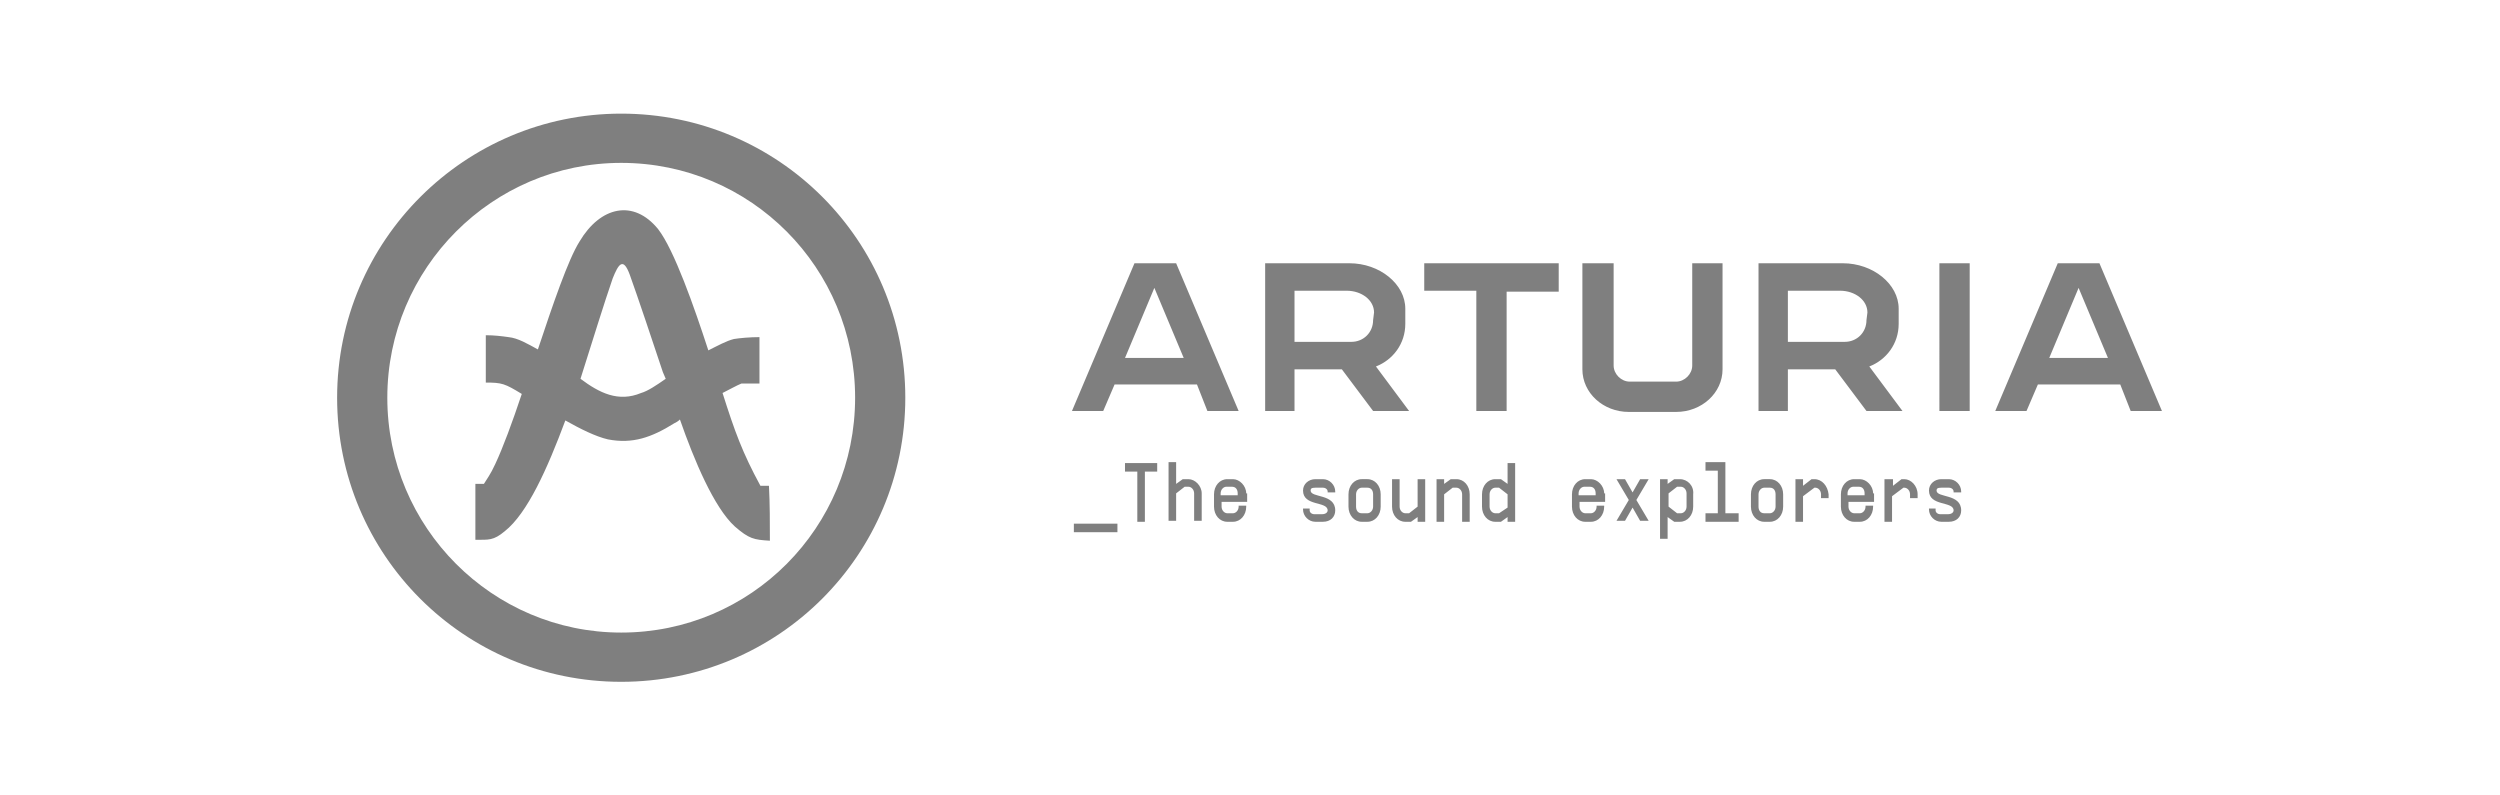<?xml version="1.0" encoding="UTF-8"?>
<!-- Generator: Adobe Illustrator 23.0.1, SVG Export Plug-In . SVG Version: 6.00 Build 0)  -->
<svg xmlns="http://www.w3.org/2000/svg" xmlns:xlink="http://www.w3.org/1999/xlink" version="1.1" id="Layer_1" x="0px" y="0px" viewBox="0 0 264 84" style="enable-background:new 0 0 264 84;" xml:space="preserve">
<style type="text/css">
	.st0{fill:#7F7F7F;}
	.st1{fill-rule:evenodd;clip-rule:evenodd;fill:#7F7F7F;}
</style>
<path class="st1" d="M127.5,43.4h3.3l-6.6-15.6h-1.1h-2.2h-1.1l-6.6,15.6h3.3l1.2-2.8l8.7,0L127.5,43.4z M118.8,37.8l3.1-7.4  l3.1,7.4H118.8z M145.3,38.7c1.8-0.7,3.1-2.4,3.1-4.5v-1.6c0-2.6-2.7-4.8-5.9-4.8l-5.8,0H136h-2.4v15.6h3.1V39h1.7h3.3l3.3,4.4h3.8  L145.3,38.7z M145,33.8c0,1.3-1,2.3-2.3,2.3h-6v-5.4h5.5c1.6,0,2.9,1,2.9,2.3L145,33.8L145,33.8z M164.6,27.8h-14.2v2.9h5.5v12.7  h3.2V30.8h5.5V27.8z M170.4,27.8v10.8c0,0.9,0.8,1.7,1.7,1.7h4.9c0.9,0,1.7-0.8,1.7-1.7V27.8h3.2V39c0,2.5-2.2,4.5-4.9,4.5h-5  c-2.7,0-4.9-2-4.9-4.5V27.8L170.4,27.8z M225,43.4h3.3l-6.6-15.6l-1.1,0h-2.2h-1.1l-6.6,15.6h3.3l1.2-2.8l8.7,0L225,43.4z   M216.4,37.8l3.1-7.4l3.1,7.4H216.4z M197.4,38.7c1.8-0.7,3.1-2.4,3.1-4.5v-1.6c0-2.6-2.7-4.8-5.9-4.8l-5.8,0h-0.7h-2.4v15.6h3.1V39  h1.7h3.3l3.3,4.4h3.8L197.4,38.7z M197.1,33.8c0,1.3-1,2.3-2.3,2.3h-6v-5.4h5.5c1.6,0,2.9,1,2.9,2.3L197.1,33.8z M204.8,43.4h3.2  V27.8h-3.2V43.4z M113.4,55.3h4.6v0.9h-4.6V55.3z M122.2,48.9h-1.3h-2.1v0.9h1.3v5.3h0.8v-5.3h1.3V48.9z M125.5,50.6h-0.6l-0.7,0.5  v-2.3h-0.8v6.2h0.8v-2.9l0.9-0.7h0.4c0.3,0,0.6,0.3,0.6,0.7v2.9h0.8v-2.9C126.9,51.3,126.2,50.6,125.5,50.6z M131.6,52.1  c0-0.8-0.7-1.5-1.4-1.5h-0.6c-0.8,0-1.4,0.7-1.4,1.6v1.3c0,0.9,0.6,1.6,1.4,1.6h0.6c0.8,0,1.4-0.7,1.4-1.6v-0.1h-0.8v0.1  c0,0.4-0.3,0.7-0.6,0.7h-0.6c-0.3,0-0.6-0.3-0.6-0.7V53h2.7v-0.1v-0.7V52.1z M130.8,52.3h-1.9v-0.2c0-0.4,0.3-0.7,0.6-0.7h0.6  c0.4,0,0.6,0.3,0.6,0.7V52.3z M137.6,53.6v0.2c0,0.7,0.6,1.3,1.3,1.3h0.8c0.8,0,1.3-0.5,1.3-1.2c0-1.8-2.6-1.3-2.6-2.1  c0-0.2,0.1-0.3,0.5-0.3h0.8c0.3,0,0.5,0.2,0.5,0.4V52h0.8v-0.1c0-0.7-0.6-1.3-1.3-1.3h-0.8c-0.7,0-1.3,0.5-1.3,1.2  c0,1.7,2.6,1.1,2.6,2.1c0,0.2-0.2,0.4-0.6,0.4h-0.8c-0.3,0-0.5-0.2-0.5-0.4v-0.2H137.6z M144.4,55.1c0.8,0,1.4-0.7,1.4-1.6v-1.3  c0-0.9-0.6-1.6-1.4-1.6h-0.6c-0.8,0-1.4,0.7-1.4,1.6v1.3c0,0.9,0.6,1.6,1.4,1.6H144.4z M144.4,54.2h-0.6c-0.4,0-0.6-0.3-0.6-0.7  v-1.3c0-0.4,0.3-0.7,0.6-0.7h0.6c0.4,0,0.6,0.3,0.6,0.7v1.3C145,53.9,144.7,54.2,144.4,54.2z M149.7,50.6v2.9l-0.9,0.7h-0.4  c-0.3,0-0.6-0.3-0.6-0.7v-2.9H147v2.9c0,0.9,0.6,1.6,1.4,1.6h0.6l0.7-0.5v0.5h0.8v-4.5H149.7z M153.8,50.6h-0.6l-0.7,0.5v-0.5h-0.8  v4.5h0.8v-2.9l0.9-0.7h0.4c0.3,0,0.6,0.3,0.6,0.7v2.9h0.8v-2.9C155.2,51.3,154.6,50.6,153.8,50.6z M159.2,48.8v2.3l-0.7-0.5h-0.6  c-0.8,0-1.4,0.7-1.4,1.6v1.3c0,0.9,0.6,1.6,1.4,1.6h0.6l0.7-0.5v0.5h0.8v-6.2H159.2z M158.3,54.2h-0.4c-0.3,0-0.6-0.3-0.6-0.7v-1.3  c0-0.4,0.3-0.7,0.6-0.7h0.4l0.9,0.7v1.4L158.3,54.2z M169.4,52.1c0-0.8-0.7-1.5-1.4-1.5h-0.6c-0.8,0-1.4,0.7-1.4,1.6v1.3  c0,0.9,0.6,1.6,1.4,1.6h0.6c0.8,0,1.4-0.7,1.4-1.6v-0.1h-0.8v0.1c0,0.4-0.3,0.7-0.6,0.7h-0.6c-0.3,0-0.6-0.3-0.6-0.7V53h2.7v-0.1  v-0.7V52.1z M168.6,52.3h-1.9v-0.2c0-0.4,0.3-0.7,0.6-0.7h0.6c0.4,0,0.6,0.3,0.6,0.7V52.3z M174.1,50.6h-0.9l-0.8,1.4l-0.8-1.4h-0.9  l1.3,2.2l-1.3,2.2h0.9l0.8-1.4l0.8,1.4h0.9l-1.3-2.2L174.1,50.6z M177.4,50.6h-0.6l-0.7,0.5v-0.5h-0.8v6.3h0.8v-2.3l0.7,0.5h0.6  c0.8,0,1.4-0.7,1.4-1.6v-1.3C178.9,51.3,178.2,50.6,177.4,50.6z M178.1,53.5c0,0.4-0.3,0.7-0.6,0.7h-0.4l-0.9-0.7v-1.4l0.9-0.7h0.4  c0.3,0,0.6,0.3,0.6,0.7V53.5z M182.2,54.2v-5.4h-2.1v0.9h1.3v4.5h-1.3v0.9h1.3h2.2v-0.9H182.2z M186.9,55.1c0.8,0,1.4-0.7,1.4-1.6  v-1.3c0-0.9-0.6-1.6-1.4-1.6h-0.6c-0.8,0-1.4,0.7-1.4,1.6v1.3c0,0.9,0.6,1.6,1.4,1.6H186.9z M186.9,54.2h-0.6  c-0.4,0-0.6-0.3-0.6-0.7v-1.3c0-0.4,0.3-0.7,0.6-0.7h0.6c0.4,0,0.6,0.3,0.6,0.7v1.3C187.5,53.9,187.2,54.2,186.9,54.2z M191.6,50.6  h-0.3l-0.9,0.7v-0.7h-0.8v4.5h0.8v-2.7l1.2-0.9h0.1c0.3,0,0.6,0.3,0.6,0.7v0.4h0.8v-0.4C193,51.3,192.4,50.6,191.6,50.6z   M197.8,52.1c0-0.8-0.7-1.5-1.4-1.5h-0.6c-0.8,0-1.4,0.7-1.4,1.6v1.3c0,0.9,0.6,1.6,1.4,1.6h0.6c0.8,0,1.4-0.7,1.4-1.6v-0.1H197v0.1  c0,0.4-0.3,0.7-0.6,0.7h-0.6c-0.3,0-0.6-0.3-0.6-0.7V53h2.7v-0.1v-0.7V52.1z M197,52.3h-1.9v-0.2c0-0.4,0.3-0.7,0.6-0.7h0.6  c0.4,0,0.6,0.3,0.6,0.7V52.3z M201.1,50.6h-0.3l-0.9,0.7v-0.7H199v4.5h0.8v-2.7l1.2-0.9h0.1c0.3,0,0.6,0.3,0.6,0.7v0.4h0.8v-0.4  C202.5,51.3,201.8,50.6,201.1,50.6z M203.7,53.6v0.2c0,0.7,0.6,1.3,1.3,1.3h0.8c0.8,0,1.3-0.5,1.3-1.2c0-1.8-2.6-1.3-2.6-2.1  c0-0.2,0.1-0.3,0.5-0.3h0.8c0.3,0,0.5,0.2,0.5,0.4V52h0.8v-0.1c0-0.7-0.6-1.3-1.3-1.3h-0.8c-0.7,0-1.3,0.5-1.3,1.2  c0,1.7,2.6,1.1,2.6,2.1c0,0.2-0.2,0.4-0.6,0.4h-0.8c-0.3,0-0.5-0.2-0.5-0.4v-0.2H203.7z M80.2,40.5l0-4.9c-1,0-2.1,0.1-2.7,0.2  c-0.8,0.2-1.7,0.7-2.7,1.2c-1.5-4.6-3.6-10.6-5.3-12.8c-2.6-3.2-6.1-2.4-8.3,1.3c-1.2,1.9-2.8,6.6-4.4,11.4  c-1.1-0.6-2.1-1.2-3.1-1.3c-0.7-0.1-1.5-0.2-2.4-0.2c0,1.7,0,3.3,0,5c1.7,0,2,0.1,3.8,1.2l0,0c-1,3-2,5.7-2.8,7.4  c-0.5,1.1-0.9,1.6-1.2,2.1c-0.3,0-0.6,0-0.9,0c0,2,0,4,0,5.9c1.4,0,1.9,0.1,3.1-0.9c2.4-1.9,4.5-6.6,6.4-11.7c1.6,0.9,3.2,1.7,4.5,2  c2.6,0.5,4.6-0.2,7-1.7c0.2-0.1,0.4-0.2,0.6-0.4c1.5,4.3,3.6,9.3,5.8,11.3c1.5,1.3,2,1.4,3.7,1.5c0-1.9,0-3.9-0.1-5.8  c-0.3,0-0.6,0-0.9,0c-1.9-3.5-2.7-5.7-4-9.8c0.8-0.4,1.5-0.8,2-1C79.3,40.5,79.3,40.5,80.2,40.5z M70.3,40c-1,0.7-1.9,1.3-2.6,1.5  c-2.4,1-4.4,0-6.4-1.5c1.3-4.1,2.5-8,3.4-10.6c0.6-1.5,1.1-2.3,1.8-0.4c0.9,2.5,2.4,7,3.5,10.3L70.3,40z M65.6,17.2  c13.7,0,24.7,11.1,24.7,24.8S79.3,66.8,65.6,66.8C52,66.8,40.9,55.7,40.9,42S52,17.2,65.6,17.2z M65.6,12c16.6,0,30,13.4,30,30  s-13.4,30-30,30s-30-13.4-30-30S49.1,12,65.6,12z"></path>
</svg>
